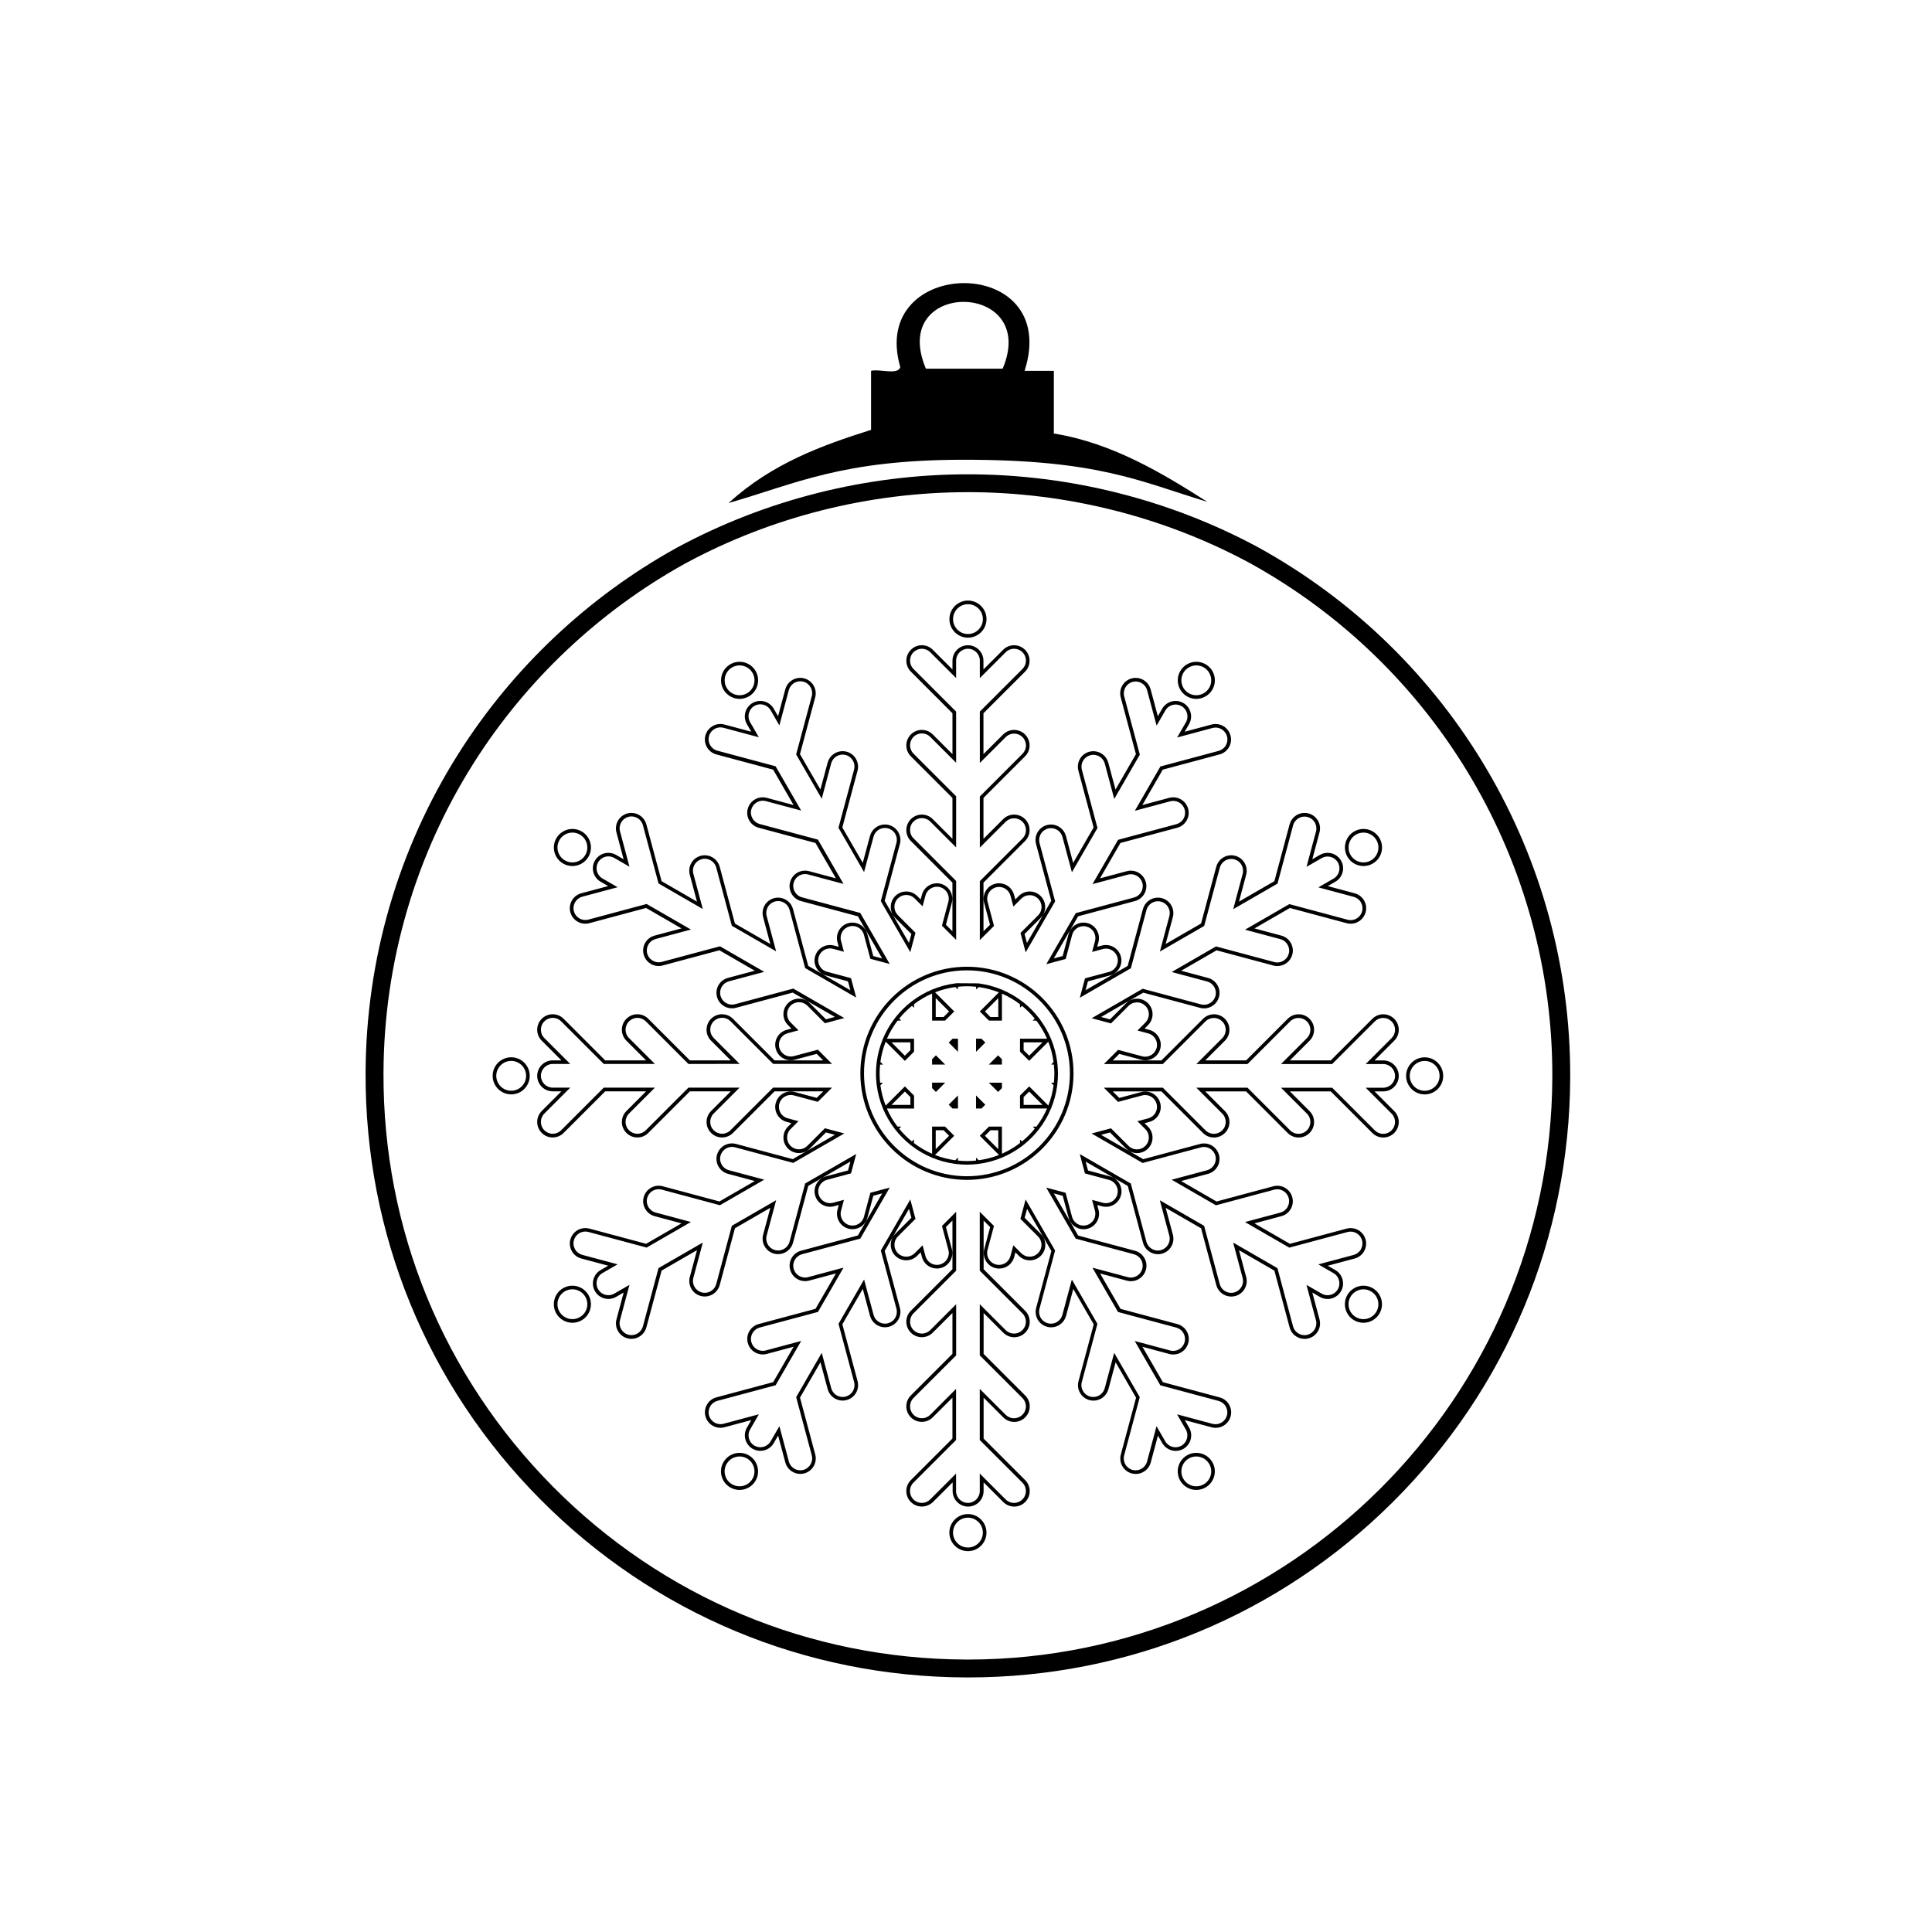 <?xml version="1.0" encoding="UTF-8"?>
<!-- The Best Svg Icon site in the world: iconSvg.co, Visit us! https://iconsvg.co -->
<svg fill="#000000" width="800px" height="800px" version="1.1" viewBox="144 144 512 512" xmlns="http://www.w3.org/2000/svg">
 <g>
  <path d="m388.29 543.25c-1.098 0-2.125-0.426-2.902-1.203-0.773-0.773-1.203-1.805-1.203-2.902s0.426-2.125 1.203-2.902l11.02-11.02v-10.832l-5.215 5.215c-0.773 0.773-1.805 1.203-2.902 1.203-1.094 0-2.125-0.426-2.902-1.203-0.773-0.773-1.203-1.805-1.203-2.902 0-1.098 0.426-2.125 1.203-2.902l11.02-11.016v-10.832l-5.215 5.215c-0.773 0.773-1.805 1.203-2.902 1.203-1.098 0-2.125-0.426-2.902-1.203-1.602-1.602-1.602-4.203 0-5.801l11.02-11.02v-12.895l-1.723 1.727 1.559 5.828c0.586 2.188-0.715 4.441-2.902 5.027-0.348 0.094-0.707 0.141-1.062 0.141-1.852 0-3.481-1.25-3.961-3.043l-0.336-1.254-0.914 0.914c-0.773 0.773-1.805 1.203-2.902 1.203-1.094 0-2.125-0.426-2.902-1.203-0.777-0.773-1.203-1.805-1.203-2.902 0-1.098 0.426-2.125 1.203-2.902l4.266-4.269-0.633-2.356-6.445 11.168 4.031 15.051c0.281 1.059 0.137 2.164-0.41 3.113-0.547 0.949-1.434 1.629-2.492 1.91-0.348 0.094-0.703 0.141-1.062 0.141-1.852 0-3.481-1.254-3.961-3.043l-1.91-7.125-5.414 9.379 4.031 15.051c0.281 1.059 0.137 2.164-0.41 3.113-0.547 0.949-1.434 1.625-2.492 1.91-0.348 0.094-0.707 0.141-1.066 0.141-1.852 0-3.481-1.254-3.961-3.043l-1.906-7.121-5.418 9.379 4.031 15.051c0.586 2.188-0.715 4.441-2.902 5.027-0.348 0.094-0.703 0.141-1.062 0.141-1.852 0-3.481-1.25-3.961-3.043l-1.91-7.121-1.156 2c-0.73 1.266-2.094 2.051-3.559 2.051-0.715 0-1.426-0.191-2.047-0.551-1.957-1.133-2.633-3.644-1.504-5.606l1.156-2-7.125 1.906c-0.348 0.094-0.707 0.141-1.066 0.141-1.852 0-3.481-1.25-3.957-3.043-0.281-1.059-0.137-2.164 0.41-3.113 0.547-0.949 1.434-1.629 2.492-1.914l15.051-4.031 5.414-9.383-7.125 1.91c-0.348 0.094-0.707 0.141-1.066 0.141-1.848 0-3.481-1.25-3.957-3.043-0.281-1.059-0.137-2.164 0.41-3.113 0.547-0.949 1.434-1.629 2.492-1.91l15.051-4.031 5.414-9.379-7.125 1.906c-0.348 0.094-0.707 0.141-1.062 0.141-1.852 0-3.481-1.25-3.961-3.043-0.586-2.184 0.719-4.441 2.902-5.023l15.051-4.031 6.449-11.168-2.356 0.629-1.562 5.828c-0.48 1.789-2.109 3.043-3.961 3.043-0.363 0-0.719-0.047-1.062-0.141-2.188-0.586-3.488-2.84-2.902-5.023l0.336-1.254-1.254 0.336c-0.348 0.094-0.707 0.141-1.066 0.141-1.852 0-3.481-1.25-3.961-3.043-0.586-2.188 0.719-4.441 2.902-5.023l5.828-1.562 0.633-2.356-11.168 6.449-4.035 15.051c-0.48 1.793-2.109 3.043-3.961 3.043-0.359 0-0.715-0.047-1.062-0.141-1.059-0.285-1.941-0.965-2.492-1.914-0.547-0.949-0.695-2.055-0.41-3.113l1.91-7.125-9.379 5.418-4.035 15.051c-0.48 1.789-2.109 3.043-3.961 3.043-0.359 0-0.719-0.047-1.066-0.141-2.184-0.586-3.484-2.84-2.902-5.023l1.906-7.125-9.379 5.418-4.035 15.051c-0.48 1.789-2.109 3.043-3.961 3.043-0.355 0-0.715-0.047-1.062-0.141-2.188-0.586-3.488-2.84-2.902-5.023l1.906-7.121-2 1.156c-0.625 0.359-1.332 0.551-2.047 0.551-1.465 0-2.824-0.785-3.559-2.051-1.133-1.961-0.457-4.473 1.504-5.606l2-1.156-7.125-1.906c-1.059-0.285-1.941-0.965-2.492-1.914-0.547-0.949-0.691-2.055-0.41-3.113 0.48-1.793 2.109-3.043 3.961-3.043 0.359 0 0.719 0.047 1.066 0.141l15.051 4.031 9.379-5.418-7.121-1.906c-2.188-0.586-3.488-2.84-2.902-5.027 0.48-1.793 2.109-3.043 3.961-3.043 0.359 0 0.715 0.047 1.066 0.141l15.047 4.035 9.379-5.418-7.125-1.91c-2.188-0.586-3.488-2.84-2.902-5.023 0.48-1.793 2.109-3.043 3.957-3.043 0.359 0 0.719 0.047 1.066 0.141l15.051 4.035 11.168-6.449-2.359-0.633-4.266 4.269c-0.773 0.773-1.805 1.203-2.902 1.203s-2.125-0.426-2.902-1.203c-1.602-1.602-1.602-4.203 0-5.805l0.918-0.914-1.254-0.336c-1.059-0.281-1.945-0.965-2.492-1.914s-0.695-2.055-0.41-3.113c0.48-1.793 2.106-3.043 3.961-3.043 0.359 0 0.719 0.047 1.066 0.141l5.828 1.562 1.727-1.727h-12.898l-11.016 11.016c-0.777 0.773-1.805 1.203-2.902 1.203s-2.125-0.426-2.902-1.203c-1.602-1.602-1.602-4.203 0-5.801l5.215-5.215h-10.832l-11.02 11.016c-0.773 0.773-1.805 1.203-2.898 1.203-1.098 0-2.129-0.426-2.902-1.203-0.773-0.773-1.203-1.805-1.203-2.902s0.426-2.125 1.203-2.902l5.215-5.215h-10.832l-11.02 11.016c-0.773 0.773-1.805 1.203-2.902 1.203s-2.125-0.426-2.902-1.203c-0.773-0.773-1.203-1.805-1.203-2.902 0-1.098 0.43-2.125 1.203-2.902l5.215-5.215h-2.312c-2.262 0-4.106-1.84-4.106-4.102s1.844-4.102 4.106-4.102h2.312l-5.215-5.215c-0.773-0.773-1.203-1.805-1.203-2.902 0-1.098 0.43-2.125 1.203-2.902 0.773-0.773 1.805-1.203 2.902-1.203s2.125 0.426 2.902 1.203l11.016 11.02h10.832l-5.215-5.215c-0.773-0.773-1.203-1.805-1.203-2.902 0-1.098 0.426-2.125 1.203-2.902 0.773-0.773 1.805-1.203 2.902-1.203 1.094 0 2.125 0.426 2.898 1.203l11.02 11.02h10.832l-5.215-5.215c-1.602-1.598-1.602-4.203 0-5.801 0.773-0.773 1.805-1.203 2.902-1.203 1.094 0 2.125 0.426 2.902 1.203l11.016 11.02h12.898l-1.727-1.727-5.828 1.559c-0.348 0.094-0.703 0.141-1.062 0.141-1.852 0-3.481-1.25-3.961-3.039-0.285-1.059-0.137-2.164 0.41-3.113s1.434-1.629 2.492-1.914l1.254-0.336-0.918-0.918c-0.773-0.773-1.203-1.805-1.203-2.902 0-1.098 0.426-2.125 1.203-2.902 0.773-0.773 1.805-1.203 2.902-1.203s2.125 0.426 2.902 1.203l4.266 4.266 2.359-0.629-11.168-6.449-15.051 4.031c-0.344 0.094-0.703 0.141-1.062 0.141-1.852 0-3.481-1.25-3.961-3.039-0.281-1.059-0.137-2.164 0.41-3.113 0.547-0.949 1.434-1.629 2.492-1.91l7.121-1.906-9.379-5.418-15.051 4.035c-0.352 0.094-0.707 0.141-1.062 0.141-1.852 0-3.481-1.25-3.961-3.043-0.281-1.059-0.137-2.164 0.41-3.113 0.547-0.949 1.434-1.629 2.492-1.91l7.121-1.906-9.379-5.418-15.051 4.035c-0.348 0.094-0.707 0.141-1.062 0.141-1.852 0-3.481-1.25-3.961-3.043-0.586-2.188 0.719-4.441 2.902-5.027l7.125-1.906-2.004-1.156c-0.949-0.547-1.629-1.434-1.914-2.492-0.281-1.059-0.137-2.164 0.41-3.113 0.73-1.266 2.094-2.051 3.559-2.051 0.715 0 1.426 0.191 2.047 0.551l2 1.156-1.906-7.121c-0.586-2.188 0.715-4.441 2.902-5.027 0.348-0.094 0.707-0.141 1.066-0.141 1.852 0 3.481 1.25 3.961 3.043l4.035 15.051 9.379 5.418-1.906-7.121c-0.281-1.059-0.137-2.164 0.41-3.113 0.547-0.949 1.434-1.629 2.492-1.91 0.348-0.094 0.707-0.141 1.066-0.141 1.852 0 3.481 1.25 3.961 3.043l4.031 15.051 9.379 5.418-1.906-7.121c-0.281-1.059-0.137-2.164 0.41-3.113s1.434-1.629 2.492-1.914c0.348-0.094 0.707-0.141 1.062-0.141 1.852 0 3.481 1.25 3.961 3.043l4.031 15.051 11.168 6.449-0.633-2.356-5.828-1.559c-2.184-0.586-3.484-2.84-2.902-5.027 0.48-1.793 2.109-3.043 3.961-3.043 0.359 0 0.715 0.047 1.062 0.141l1.254 0.336-0.336-1.254c-0.281-1.059-0.137-2.164 0.41-3.113 0.547-0.949 1.434-1.629 2.492-1.914 0.348-0.094 0.707-0.141 1.062-0.141 1.852 0 3.481 1.25 3.961 3.043l1.559 5.828 2.356 0.633-6.445-11.168-15.051-4.031c-2.184-0.586-3.484-2.84-2.902-5.027 0.48-1.793 2.109-3.043 3.961-3.043 0.359 0 0.715 0.047 1.066 0.141l7.121 1.906-5.414-9.379-15.051-4.031c-1.059-0.281-1.945-0.965-2.492-1.914-0.547-0.949-0.691-2.055-0.41-3.113 0.48-1.793 2.109-3.043 3.961-3.043 0.359 0 0.715 0.047 1.062 0.141l7.125 1.91-5.414-9.379-15.051-4.031c-2.188-0.586-3.488-2.84-2.902-5.027 0.48-1.793 2.109-3.043 3.961-3.043 0.359 0 0.715 0.047 1.062 0.141l7.125 1.906-1.156-2.004c-1.129-1.957-0.457-4.473 1.504-5.606 0.625-0.359 1.332-0.551 2.047-0.551 1.465 0 2.828 0.785 3.559 2.051l1.156 2 1.91-7.121c0.48-1.793 2.109-3.043 3.961-3.043 0.359 0 0.715 0.047 1.066 0.141 2.184 0.586 3.484 2.84 2.902 5.027l-4.035 15.051 5.418 9.379 1.91-7.125c0.48-1.789 2.109-3.043 3.961-3.043 0.359 0 0.715 0.047 1.066 0.141 2.184 0.586 3.484 2.84 2.902 5.027l-4.031 15.051 5.414 9.379 1.91-7.121c0.48-1.793 2.109-3.043 3.961-3.043 0.359 0 0.719 0.047 1.066 0.141 1.059 0.281 1.945 0.965 2.492 1.914s0.691 2.055 0.41 3.113l-4.031 15.051 6.445 11.168 0.633-2.356-4.266-4.269c-0.777-0.773-1.203-1.805-1.203-2.902s0.426-2.125 1.203-2.902c0.773-0.773 1.805-1.203 2.902-1.203 1.098 0 2.125 0.426 2.902 1.203l0.914 0.914 0.336-1.254c0.48-1.793 2.109-3.039 3.961-3.039 0.359 0 0.715 0.047 1.062 0.141 2.184 0.586 3.484 2.84 2.902 5.027l-1.559 5.828 1.723 1.727v-12.895l-11.016-11.02c-0.773-0.773-1.203-1.805-1.203-2.902s0.43-2.125 1.203-2.902c0.773-0.773 1.805-1.203 2.902-1.203s2.125 0.426 2.902 1.203l5.215 5.215v-10.832l-11.016-11.02c-0.773-0.773-1.203-1.805-1.203-2.902s0.43-2.125 1.203-2.902c0.773-0.773 1.805-1.203 2.902-1.203 1.098 0 2.125 0.426 2.902 1.203l5.215 5.215v-10.832l-11.016-11.02c-0.773-0.773-1.203-1.805-1.203-2.902s0.43-2.125 1.203-2.902c0.773-0.773 1.805-1.203 2.902-1.203 1.098 0 2.125 0.426 2.902 1.203l5.215 5.215v-2.312c0-2.262 1.84-4.102 4.102-4.102 2.266 0 4.106 1.84 4.106 4.102v2.312l5.215-5.211c0.773-0.773 1.805-1.203 2.902-1.203s2.125 0.426 2.902 1.203c0.773 0.773 1.203 1.805 1.203 2.902s-0.43 2.125-1.203 2.902l-11.016 11.016v10.832l5.215-5.211c0.773-0.773 1.805-1.203 2.902-1.203 1.094 0 2.125 0.426 2.902 1.203 1.602 1.598 1.602 4.203 0 5.801l-11.016 11.016v10.832l5.215-5.211c0.773-0.773 1.805-1.203 2.902-1.203 1.094 0 2.125 0.426 2.902 1.203 0.773 0.773 1.203 1.805 1.203 2.902s-0.43 2.125-1.203 2.902l-11.016 11.016v12.895l1.727-1.727-1.562-5.828c-0.586-2.188 0.715-4.441 2.902-5.027 0.348-0.094 0.707-0.141 1.066-0.141 1.852 0 3.481 1.254 3.961 3.043l0.336 1.254 0.914-0.914c0.773-0.773 1.805-1.203 2.902-1.203 1.098 0 2.125 0.426 2.902 1.203 0.773 0.777 1.203 1.805 1.203 2.902s-0.426 2.125-1.203 2.902l-4.269 4.269 0.633 2.359 6.445-11.168-4.031-15.051c-0.285-1.059-0.137-2.164 0.41-3.113 0.547-0.949 1.434-1.629 2.492-1.91 0.348-0.094 0.707-0.141 1.062-0.141 1.852 0 3.481 1.254 3.961 3.043l1.91 7.121 5.418-9.379-4.031-15.051c-0.285-1.059-0.137-2.164 0.41-3.113 0.547-0.949 1.434-1.629 2.492-1.91 0.348-0.094 0.707-0.141 1.062-0.141 1.852 0 3.481 1.25 3.961 3.043l1.91 7.125 5.414-9.383-4.031-15.051c-0.281-1.059-0.137-2.164 0.41-3.113s1.434-1.629 2.492-1.914c0.348-0.094 0.707-0.141 1.066-0.141 1.852 0 3.481 1.25 3.961 3.043l1.91 7.121 1.156-2c0.73-1.266 2.094-2.051 3.559-2.051 0.715 0 1.422 0.191 2.047 0.551 1.957 1.133 2.633 3.644 1.504 5.606l-1.156 2.004 7.125-1.91c0.348-0.094 0.707-0.141 1.062-0.141 1.852 0 3.481 1.25 3.961 3.043 0.281 1.059 0.137 2.164-0.41 3.113-0.547 0.949-1.434 1.629-2.492 1.91l-15.051 4.035-5.418 9.379 7.125-1.91c0.348-0.094 0.707-0.141 1.062-0.141 1.852 0 3.481 1.25 3.961 3.043 0.281 1.059 0.141 2.164-0.41 3.113-0.547 0.949-1.434 1.629-2.492 1.914l-15.051 4.031-5.414 9.379 7.125-1.906c0.348-0.094 0.707-0.141 1.062-0.141 1.852 0 3.481 1.25 3.965 3.039 0.281 1.059 0.137 2.164-0.41 3.113-0.547 0.949-1.434 1.629-2.492 1.914l-15.051 4.035-6.449 11.168 2.356-0.633 1.562-5.828c0.48-1.793 2.109-3.043 3.961-3.043 0.359 0 0.715 0.047 1.062 0.141 1.059 0.281 1.945 0.965 2.492 1.91 0.547 0.949 0.691 2.055 0.41 3.113l-0.336 1.254 1.254-0.336c0.348-0.094 0.707-0.141 1.066-0.141 1.852 0 3.481 1.25 3.961 3.043 0.586 2.188-0.719 4.441-2.902 5.027l-5.828 1.559-0.633 2.356 11.168-6.449 4.035-15.051c0.48-1.793 2.109-3.043 3.961-3.043 0.359 0 0.719 0.047 1.066 0.141 1.059 0.281 1.941 0.965 2.492 1.914 0.547 0.949 0.695 2.055 0.41 3.113l-1.906 7.121 9.379-5.418 4.031-15.051c0.48-1.793 2.106-3.043 3.961-3.043 0.359 0 0.715 0.047 1.062 0.141 1.059 0.281 1.945 0.965 2.492 1.914s0.691 2.055 0.41 3.113l-1.906 7.121 9.383-5.418 4.031-15.051c0.48-1.793 2.109-3.043 3.961-3.043 0.359 0 0.715 0.047 1.066 0.141 1.059 0.281 1.945 0.965 2.492 1.914 0.547 0.949 0.695 2.055 0.41 3.113l-1.906 7.121 2.004-1.156c0.625-0.363 1.332-0.551 2.047-0.551 1.465 0 2.828 0.785 3.559 2.051 1.133 1.957 0.457 4.473-1.5 5.606l-2.004 1.156 7.125 1.91c1.059 0.281 1.941 0.965 2.492 1.91 0.547 0.949 0.691 2.055 0.41 3.113-0.477 1.793-2.106 3.043-3.961 3.043-0.359 0-0.715-0.047-1.062-0.141l-15.051-4.035-9.383 5.418 7.125 1.906c2.188 0.586 3.488 2.84 2.902 5.027-0.48 1.793-2.109 3.043-3.961 3.043-0.359 0-0.719-0.047-1.062-0.141l-15.051-4.035-9.379 5.414 7.125 1.91c2.188 0.586 3.488 2.84 2.902 5.023-0.48 1.793-2.109 3.043-3.961 3.043-0.359 0-0.715-0.047-1.062-0.141l-15.051-4.031-11.168 6.449 2.356 0.629 4.269-4.266c0.773-0.773 1.805-1.203 2.902-1.203 1.094 0 2.125 0.426 2.902 1.203 0.773 0.773 1.203 1.805 1.203 2.902 0 1.098-0.43 2.125-1.203 2.902l-0.914 0.914 1.25 0.336c1.059 0.281 1.941 0.965 2.492 1.914 0.547 0.949 0.695 2.055 0.41 3.113-0.48 1.789-2.109 3.039-3.961 3.039-0.355 0-0.715-0.047-1.062-0.141l-5.828-1.559-1.727 1.727h12.895l11.02-11.02c0.773-0.773 1.805-1.203 2.902-1.203 1.094 0 2.125 0.426 2.898 1.203 1.602 1.602 1.602 4.203 0 5.801l-5.215 5.215h10.832l11.016-11.02c0.773-0.773 1.805-1.203 2.902-1.203 1.094 0 2.125 0.426 2.898 1.203 1.602 1.602 1.602 4.203 0 5.805l-5.215 5.215h10.832l11.016-11.016c0.777-0.773 1.805-1.203 2.902-1.203 1.094 0 2.125 0.426 2.902 1.203 0.773 0.773 1.203 1.805 1.203 2.902 0 1.098-0.43 2.125-1.203 2.902l-5.215 5.215h2.312c2.262 0 4.102 1.84 4.102 4.106 0 2.262-1.84 4.102-4.102 4.102h-2.312l5.215 5.215c0.773 0.773 1.203 1.805 1.203 2.902s-0.43 2.125-1.203 2.902c-0.773 0.773-1.805 1.203-2.902 1.203s-2.125-0.426-2.902-1.203l-11.016-11.016h-10.832l5.215 5.215c1.602 1.602 1.602 4.203 0 5.805-0.773 0.773-1.801 1.203-2.898 1.203s-2.125-0.426-2.902-1.203l-11.016-11.02h-10.832l5.215 5.215c0.777 0.773 1.203 1.805 1.203 2.902s-0.426 2.125-1.203 2.902c-0.777 0.773-1.809 1.203-2.902 1.203-1.098 0-2.129-0.426-2.902-1.203l-11.02-11.016h-12.895l1.727 1.727 5.828-1.562c0.352-0.094 0.711-0.141 1.066-0.141 1.852 0 3.481 1.254 3.957 3.043 0.285 1.059 0.137 2.164-0.41 3.113-0.547 0.949-1.434 1.629-2.492 1.91l-1.25 0.336 0.914 0.914c1.602 1.602 1.602 4.203 0 5.805-0.777 0.773-1.805 1.203-2.902 1.203s-2.125-0.426-2.902-1.203l-4.269-4.269-2.356 0.633 11.168 6.449 15.051-4.035c0.348-0.094 0.707-0.141 1.066-0.141 1.852 0 3.481 1.25 3.957 3.043 0.586 2.188-0.715 4.441-2.902 5.023l-7.125 1.906 9.379 5.418 15.051-4.035c0.348-0.094 0.707-0.141 1.066-0.141 1.848 0 3.481 1.25 3.957 3.043 0.285 1.059 0.137 2.164-0.41 3.113-0.547 0.949-1.434 1.629-2.492 1.91l-7.121 1.91 9.383 5.418 15.047-4.031c0.352-0.094 0.711-0.141 1.066-0.141 1.852 0 3.481 1.25 3.957 3.043 0.281 1.059 0.137 2.164-0.41 3.113s-1.434 1.629-2.492 1.91l-7.125 1.91 2.004 1.156c1.957 1.129 2.633 3.644 1.5 5.606-0.73 1.266-2.094 2.051-3.555 2.051-0.715 0-1.426-0.191-2.047-0.551l-2-1.156 1.91 7.125c0.586 2.188-0.719 4.441-2.902 5.023-0.348 0.094-0.707 0.141-1.062 0.141-1.852 0-3.481-1.254-3.961-3.043l-4.031-15.051-9.379-5.418 1.906 7.125c0.586 2.188-0.715 4.441-2.902 5.023-0.348 0.094-0.707 0.141-1.062 0.141-1.852 0-3.481-1.254-3.961-3.043l-4.035-15.051-9.379-5.418 1.91 7.125c0.586 2.188-0.719 4.441-2.902 5.023-0.348 0.094-0.707 0.141-1.062 0.141-1.852 0-3.481-1.25-3.961-3.043l-4.031-15.051-11.168-6.449 0.633 2.356 5.828 1.562c2.188 0.586 3.488 2.84 2.902 5.027-0.48 1.793-2.109 3.043-3.961 3.043-0.359 0-0.719-0.047-1.066-0.141l-1.254-0.336 0.336 1.254c0.281 1.059 0.137 2.164-0.41 3.113-0.547 0.949-1.434 1.629-2.492 1.91-0.348 0.094-0.703 0.141-1.062 0.141-1.852 0-3.481-1.254-3.961-3.043l-1.562-5.828-2.356-0.629 6.449 11.168 15.051 4.031c1.059 0.281 1.941 0.965 2.492 1.91 0.547 0.949 0.695 2.055 0.41 3.113-0.48 1.793-2.109 3.043-3.957 3.043-0.359 0-0.719-0.047-1.066-0.141l-7.121-1.906 5.418 9.379 15.051 4.031c1.059 0.281 1.945 0.961 2.492 1.91 0.547 0.949 0.691 2.055 0.41 3.113-0.48 1.793-2.109 3.043-3.961 3.043-0.359 0-0.715-0.047-1.062-0.141l-7.125-1.91 5.418 9.383 15.051 4.031c1.059 0.281 1.945 0.965 2.492 1.914s0.691 2.055 0.41 3.113c-0.48 1.793-2.109 3.043-3.961 3.043-0.359 0-0.715-0.047-1.066-0.141l-7.125-1.91 1.156 2.004c1.129 1.957 0.457 4.473-1.504 5.606-0.625 0.359-1.332 0.551-2.047 0.551-1.461 0-2.828-0.785-3.559-2.051l-1.156-2.004-1.906 7.125c-0.48 1.793-2.109 3.043-3.961 3.043-0.359 0-0.715-0.047-1.066-0.141-1.059-0.281-1.941-0.961-2.492-1.91-0.547-0.949-0.695-2.055-0.41-3.113l4.035-15.051-5.418-9.383-1.91 7.121c-0.48 1.793-2.109 3.043-3.961 3.043-0.359 0-0.715-0.047-1.062-0.141-1.059-0.285-1.941-0.965-2.492-1.91-0.547-0.949-0.695-2.055-0.41-3.113l4.031-15.051-5.418-9.379-1.91 7.125c-0.48 1.793-2.109 3.043-3.961 3.043-0.359 0-0.715-0.047-1.062-0.141-1.059-0.281-1.941-0.965-2.492-1.91-0.547-0.949-0.695-2.055-0.41-3.113l4.031-15.051-6.445-11.168-0.633 2.356 4.269 4.269c0.773 0.773 1.203 1.805 1.203 2.902 0 1.098-0.426 2.125-1.203 2.902-0.777 0.773-1.805 1.203-2.902 1.203s-2.125-0.43-2.902-1.203l-0.914-0.914-0.336 1.254c-0.48 1.793-2.109 3.043-3.961 3.043-0.355 0-0.715-0.047-1.062-0.141-2.188-0.586-3.484-2.84-2.902-5.027l1.562-5.828-1.727-1.727v12.895l11.016 11.02c1.602 1.602 1.602 4.203 0 5.801-0.773 0.773-1.805 1.203-2.902 1.203-1.098 0-2.125-0.426-2.902-1.203l-5.215-5.215v10.832l11.02 11.016c0.773 0.773 1.203 1.805 1.203 2.902 0 1.098-0.426 2.125-1.203 2.902-0.777 0.777-1.809 1.203-2.902 1.203-1.098 0-2.125-0.426-2.902-1.203l-5.215-5.215v10.832l11.016 11.016c1.602 1.602 1.602 4.207 0 5.805-0.773 0.773-1.805 1.203-2.902 1.203-1.098 0-2.125-0.426-2.902-1.199l-5.215-5.215v2.312c0 2.262-1.84 4.102-4.106 4.102-2.262 0-4.102-1.84-4.102-4.102v-2.312l-5.215 5.215c-0.832 0.762-1.863 1.191-2.957 1.191zm9.078-31.18v13.551l-11.301 11.301c-0.594 0.594-0.918 1.383-0.918 2.223s0.324 1.625 0.918 2.219 1.383 0.918 2.223 0.918c0.84 0 1.629-0.324 2.223-0.918l6.856-6.856v4.637c0 1.73 1.41 3.141 3.141 3.141 1.734 0 3.141-1.41 3.141-3.141v-4.637l6.856 6.856c0.594 0.594 1.383 0.918 2.223 0.918 0.84 0 1.625-0.328 2.219-0.918 1.227-1.223 1.227-3.219 0-4.441l-11.301-11.301v-13.551l6.856 6.856c0.594 0.594 1.383 0.922 2.223 0.922 0.836 0 1.629-0.328 2.223-0.922s0.918-1.383 0.918-2.219c0-0.84-0.328-1.629-0.918-2.223l-11.301-11.301v-13.551l6.856 6.856c0.594 0.594 1.383 0.918 2.223 0.918 0.84 0 1.625-0.328 2.219-0.918 0.594-0.594 0.918-1.383 0.918-2.223 0-0.84-0.324-1.629-0.918-2.219l-11.301-11.301v-15.617l3.762 3.762-1.703 6.363c-0.445 1.672 0.547 3.398 2.223 3.848 0.27 0.074 0.543 0.109 0.816 0.109 1.418 0 2.664-0.957 3.031-2.328l0.77-2.863 2.094 2.094c0.594 0.594 1.383 0.918 2.223 0.918s1.625-0.324 2.219-0.918 0.918-1.383 0.918-2.223c0-0.84-0.324-1.625-0.918-2.219l-4.66-4.66 1.375-5.137 7.809 13.523-4.133 15.434c-0.219 0.812-0.105 1.656 0.312 2.383 0.418 0.727 1.098 1.246 1.906 1.465 0.27 0.074 0.543 0.109 0.816 0.109 1.418 0 2.664-0.957 3.035-2.328l2.508-9.367 6.777 11.738-4.137 15.434c-0.219 0.812-0.105 1.656 0.316 2.383 0.418 0.727 1.098 1.246 1.906 1.461 0.266 0.074 0.543 0.109 0.816 0.109 1.418 0 2.664-0.957 3.035-2.328l2.508-9.367 6.777 11.738-4.137 15.434c-0.219 0.812-0.105 1.656 0.312 2.387 0.418 0.727 1.098 1.246 1.906 1.461 0.27 0.074 0.543 0.109 0.816 0.109 1.418 0 2.664-0.957 3.035-2.328l2.508-9.367 2.316 4.016c0.559 0.969 1.605 1.57 2.727 1.57 0.547 0 1.086-0.148 1.566-0.422 1.5-0.867 2.016-2.789 1.152-4.289l-2.316-4.016 9.367 2.512c0.266 0.074 0.543 0.109 0.816 0.109 1.414 0 2.664-0.957 3.031-2.328 0.219-0.809 0.105-1.656-0.312-2.383-0.422-0.727-1.098-1.246-1.906-1.465l-15.434-4.137-6.777-11.738 9.367 2.508c0.27 0.074 0.543 0.109 0.816 0.109 1.418 0 2.664-0.957 3.031-2.332 0.219-0.809 0.105-1.656-0.312-2.383-0.418-0.727-1.098-1.246-1.906-1.461l-15.434-4.137-6.777-11.738 9.367 2.508c0.27 0.074 0.543 0.109 0.816 0.109 1.414 0 2.664-0.957 3.031-2.328 0.219-0.812 0.105-1.656-0.312-2.383-0.418-0.727-1.098-1.246-1.906-1.465l-15.434-4.137-7.809-13.527 5.137 1.375 1.703 6.367c0.367 1.371 1.613 2.328 3.031 2.328 0.277 0 0.551-0.035 0.816-0.109 0.812-0.219 1.488-0.738 1.91-1.465 0.418-0.727 0.531-1.574 0.312-2.383l-0.766-2.859 2.859 0.766c0.27 0.074 0.543 0.109 0.816 0.109 1.414 0 2.664-0.957 3.031-2.328 0.449-1.672-0.547-3.398-2.219-3.848l-6.367-1.707-1.375-5.137 13.523 7.809 0.051 0.191 4.086 15.242c0.367 1.371 1.613 2.328 3.031 2.328 0.273 0 0.547-0.035 0.816-0.109 1.672-0.449 2.668-2.176 2.219-3.848l-2.512-9.367 11.738 6.777 4.137 15.434c0.367 1.371 1.613 2.328 3.031 2.328 0.273 0 0.547-0.035 0.816-0.109 1.672-0.449 2.668-2.176 2.223-3.848l-2.512-9.367 11.738 6.777 4.137 15.434c0.367 1.371 1.613 2.328 3.031 2.328 0.273 0 0.547-0.035 0.816-0.109 1.672-0.449 2.668-2.176 2.219-3.848l-2.508-9.367 4.016 2.316c0.477 0.273 1.02 0.422 1.566 0.422 1.121 0 2.164-0.602 2.723-1.57 0.863-1.5 0.352-3.426-1.148-4.289l-4.016-2.316 9.367-2.508c0.812-0.219 1.488-0.738 1.906-1.465 0.418-0.727 0.531-1.574 0.312-2.383-0.367-1.371-1.613-2.328-3.031-2.328-0.273 0-0.551 0.035-0.82 0.109l-15.434 4.137-11.738-6.777 9.367-2.508c0.812-0.219 1.488-0.738 1.906-1.465 0.418-0.727 0.531-1.574 0.312-2.383-0.367-1.371-1.613-2.332-3.027-2.332-0.273 0-0.551 0.035-0.816 0.109l-15.438 4.137-11.734-6.777 9.367-2.508c1.672-0.449 2.668-2.176 2.223-3.848-0.367-1.371-1.613-2.328-3.031-2.328-0.273 0-0.551 0.035-0.816 0.109l-15.434 4.137-13.527-7.809 5.141-1.375 4.66 4.66c0.594 0.594 1.383 0.918 2.223 0.918 0.836 0 1.625-0.324 2.219-0.918 1.227-1.223 1.227-3.219 0-4.441l-2.094-2.094 2.859-0.766c0.809-0.219 1.488-0.738 1.906-1.461 0.418-0.727 0.531-1.574 0.312-2.383-0.367-1.371-1.613-2.332-3.031-2.332-0.273 0-0.551 0.035-0.816 0.109l-6.363 1.703-3.758-3.762h15.617l11.301 11.301c0.594 0.594 1.383 0.922 2.223 0.922 0.836 0 1.625-0.328 2.223-0.922 0.594-0.594 0.918-1.383 0.918-2.219 0-0.84-0.324-1.629-0.922-2.223l-6.856-6.856h13.551l11.301 11.301c0.594 0.594 1.383 0.918 2.223 0.918s1.625-0.324 2.219-0.918c1.227-1.227 1.227-3.219 0-4.441l-6.856-6.856h13.555l11.297 11.301c0.594 0.594 1.383 0.922 2.223 0.922 0.836 0 1.625-0.328 2.219-0.922s0.918-1.383 0.918-2.219c0-0.84-0.324-1.629-0.918-2.223l-6.856-6.856h4.637c1.73 0 3.141-1.41 3.141-3.141s-1.41-3.141-3.141-3.141h-4.637l6.856-6.856c0.594-0.594 0.918-1.383 0.918-2.219 0-0.84-0.324-1.629-0.918-2.223s-1.383-0.918-2.219-0.918c-0.84 0-1.629 0.328-2.223 0.918l-11.301 11.301h-13.551l6.856-6.856c1.227-1.223 1.227-3.219 0-4.441-0.594-0.594-1.383-0.918-2.219-0.918-0.84 0-1.629 0.324-2.223 0.918l-11.301 11.301h-13.551l6.856-6.856c0.594-0.594 0.922-1.383 0.922-2.219 0-0.84-0.324-1.629-0.922-2.223-0.594-0.594-1.383-0.918-2.219-0.918-0.84 0-1.629 0.328-2.223 0.918l-11.301 11.301h-15.617l3.758-3.762 6.363 1.703c0.27 0.074 0.543 0.109 0.816 0.109 1.418 0 2.664-0.957 3.035-2.328 0.219-0.809 0.105-1.656-0.312-2.383-0.418-0.727-1.098-1.246-1.906-1.465l-2.859-0.766 2.094-2.098c0.594-0.594 0.918-1.383 0.918-2.219 0-0.84-0.324-1.629-0.918-2.223s-1.383-0.918-2.219-0.918c-0.84 0-1.629 0.324-2.223 0.918l-4.66 4.66-5.137-1.375 13.527-7.809 15.434 4.137c0.266 0.07 0.539 0.109 0.816 0.109 1.418 0 2.664-0.957 3.035-2.328 0.449-1.672-0.551-3.398-2.223-3.848l-9.367-2.508 11.734-6.777 15.438 4.137c0.266 0.074 0.539 0.109 0.816 0.109 1.418 0 2.664-0.957 3.031-2.328 0.449-1.672-0.547-3.398-2.219-3.848l-9.367-2.508 11.738-6.777 15.434 4.137c0.266 0.07 0.539 0.109 0.816 0.109 1.418 0 2.664-0.957 3.031-2.328 0.219-0.809 0.105-1.656-0.312-2.383-0.422-0.727-1.098-1.246-1.906-1.461l-9.367-2.512 4.016-2.316c1.5-0.863 2.016-2.789 1.148-4.289-0.559-0.969-1.602-1.57-2.723-1.57-0.547 0-1.09 0.145-1.566 0.422l-4.016 2.316 2.508-9.367c0.219-0.809 0.105-1.656-0.312-2.383-0.418-0.727-1.098-1.246-1.906-1.461-0.27-0.074-0.543-0.109-0.816-0.109-1.414 0-2.664 0.957-3.031 2.328l-4.133 15.434-11.738 6.777 2.508-9.367c0.219-0.809 0.105-1.656-0.312-2.383-0.418-0.727-1.098-1.246-1.906-1.461-0.27-0.074-0.543-0.109-0.816-0.109-1.418 0-2.664 0.957-3.031 2.328l-4.137 15.434-11.738 6.777 2.508-9.367c0.219-0.812 0.105-1.656-0.312-2.383-0.418-0.727-1.098-1.246-1.906-1.465-0.27-0.074-0.543-0.109-0.816-0.109-1.414 0-2.664 0.957-3.031 2.328l-4.137 15.434-13.523 7.809 1.375-5.137 6.363-1.703c1.672-0.449 2.668-2.176 2.223-3.848-0.367-1.371-1.613-2.328-3.031-2.328-0.273 0-0.551 0.035-0.816 0.109l-2.859 0.766 0.766-2.859c0.219-0.812 0.105-1.656-0.312-2.387-0.418-0.727-1.098-1.246-1.906-1.465-0.27-0.074-0.543-0.109-0.816-0.109-1.414 0-2.664 0.957-3.031 2.328l-1.703 6.363-5.137 1.375 7.809-13.523 0.191-0.051 15.242-4.086c0.812-0.219 1.488-0.738 1.906-1.465 0.418-0.727 0.531-1.574 0.312-2.383-0.367-1.371-1.613-2.328-3.035-2.328-0.273 0-0.547 0.035-0.816 0.109l-9.367 2.512 6.777-11.738 15.434-4.137c0.812-0.219 1.488-0.738 1.91-1.465 0.418-0.727 0.531-1.574 0.312-2.383-0.367-1.371-1.613-2.328-3.031-2.328-0.273 0-0.547 0.035-0.816 0.109l-9.367 2.508 6.777-11.738 0.191-0.051 15.242-4.082c0.812-0.219 1.488-0.738 1.906-1.465 0.418-0.727 0.531-1.574 0.312-2.383-0.367-1.371-1.613-2.328-3.031-2.328-0.273 0-0.547 0.035-0.816 0.109l-9.367 2.512 2.316-4.016c0.863-1.5 0.348-3.426-1.152-4.289-0.477-0.273-1.02-0.422-1.566-0.422-1.121 0-2.164 0.602-2.727 1.57l-2.316 4.016-2.512-9.367c-0.367-1.371-1.613-2.328-3.031-2.328-0.273 0-0.547 0.035-0.816 0.109-0.809 0.219-1.488 0.738-1.906 1.465-0.422 0.727-0.531 1.574-0.316 2.383l4.137 15.434-6.777 11.738-2.508-9.367c-0.367-1.371-1.613-2.328-3.035-2.328-0.273 0-0.547 0.035-0.816 0.109-0.809 0.219-1.488 0.738-1.906 1.465-0.422 0.727-0.531 1.574-0.316 2.383l4.137 15.434-6.777 11.738-2.508-9.367c-0.367-1.371-1.613-2.328-3.035-2.328-0.273 0-0.547 0.035-0.816 0.109-0.809 0.219-1.488 0.738-1.906 1.465-0.418 0.727-0.531 1.574-0.312 2.383l4.133 15.434-7.809 13.523-1.375-5.137 4.66-4.66c0.594-0.594 0.918-1.379 0.918-2.219 0-0.84-0.324-1.625-0.918-2.219s-1.383-0.918-2.223-0.918c-0.836 0-1.625 0.324-2.223 0.918l-2.094 2.094-0.77-2.863c-0.367-1.371-1.613-2.328-3.031-2.328-0.273 0-0.551 0.035-0.816 0.109-1.672 0.449-2.668 2.176-2.219 3.848l1.703 6.363-3.762 3.762v-15.617l11.301-11.301c0.594-0.594 0.918-1.383 0.918-2.219 0-0.84-0.324-1.629-0.918-2.223s-1.383-0.918-2.219-0.918c-0.84 0-1.629 0.328-2.223 0.918l-6.856 6.856v-13.551l11.301-11.301c0.594-0.594 0.918-1.383 0.918-2.223 0-0.84-0.324-1.629-0.918-2.219-0.594-0.594-1.383-0.922-2.219-0.922-0.84 0-1.629 0.328-2.223 0.922l-6.856 6.856-0.008-13.605 11.301-11.297c0.594-0.594 0.918-1.383 0.918-2.223 0-0.84-0.324-1.625-0.918-2.219s-1.383-0.918-2.223-0.918-1.629 0.324-2.219 0.918l-6.856 6.856v-4.637c0-1.73-1.406-3.141-3.141-3.141-1.73 0-3.141 1.41-3.141 3.141v4.637l-6.856-6.856c-0.594-0.594-1.383-0.918-2.223-0.918-0.84 0-1.625 0.324-2.219 0.918s-0.918 1.383-0.918 2.219c0 0.84 0.324 1.629 0.918 2.223l11.301 11.301v13.551l-6.856-6.856c-0.594-0.594-1.383-0.922-2.223-0.922-0.836 0-1.625 0.328-2.219 0.922s-0.918 1.383-0.918 2.219c0 0.84 0.324 1.629 0.918 2.223l11.301 11.301v13.551l-6.856-6.856c-0.594-0.594-1.383-0.918-2.223-0.918s-1.625 0.324-2.219 0.918c-1.227 1.227-1.227 3.219 0 4.441l11.301 11.301v15.617l-3.762-3.762 1.703-6.367c0.445-1.672-0.547-3.398-2.223-3.848-0.266-0.07-0.543-0.109-0.816-0.109-1.418 0-2.664 0.957-3.035 2.328l-0.766 2.863-2.098-2.094c-0.594-0.594-1.383-0.918-2.223-0.918s-1.625 0.324-2.219 0.918-0.918 1.383-0.918 2.219c0 0.84 0.324 1.629 0.918 2.219l4.66 4.66-1.375 5.137-7.809-13.527 4.137-15.434c0.219-0.809 0.105-1.656-0.316-2.383-0.418-0.727-1.098-1.246-1.906-1.465-0.27-0.074-0.543-0.109-0.816-0.109-1.414 0-2.664 0.957-3.031 2.328l-2.512 9.367-6.777-11.738 4.137-15.434c0.445-1.672-0.547-3.398-2.223-3.848-0.27-0.074-0.543-0.109-0.816-0.109-1.418 0-2.664 0.957-3.031 2.328l-2.508 9.367-6.777-11.738 4.137-15.434c0.445-1.672-0.547-3.398-2.223-3.848-0.27-0.074-0.543-0.109-0.816-0.109-1.418 0-2.664 0.957-3.035 2.328l-2.508 9.367-2.316-4.016c-0.559-0.969-1.605-1.57-2.727-1.57-0.547 0-1.09 0.145-1.566 0.418-1.5 0.867-2.016 2.793-1.152 4.293l2.32 4.016-9.367-2.508c-0.266-0.074-0.539-0.109-0.816-0.109-1.418 0-2.664 0.957-3.031 2.328-0.449 1.672 0.547 3.398 2.223 3.848l15.434 4.133 6.777 11.738-9.367-2.508c-0.27-0.074-0.543-0.109-0.816-0.109-1.414 0-2.664 0.957-3.031 2.332-0.219 0.809-0.105 1.656 0.316 2.383 0.418 0.727 1.098 1.246 1.906 1.465l15.434 4.137 6.777 11.738-9.367-2.508c-0.27-0.074-0.543-0.109-0.816-0.109-1.418 0-2.664 0.957-3.031 2.328-0.449 1.672 0.547 3.398 2.223 3.848l15.434 4.137 7.809 13.523-5.137-1.375-1.703-6.363c-0.367-1.371-1.613-2.328-3.031-2.328-0.273 0-0.547 0.035-0.816 0.109-0.812 0.219-1.488 0.734-1.906 1.461-0.418 0.727-0.531 1.574-0.312 2.387l0.766 2.863-2.863-0.766c-0.266-0.074-0.543-0.109-0.816-0.109-1.418 0-2.664 0.957-3.031 2.328-0.449 1.672 0.547 3.398 2.223 3.848l6.363 1.703 1.375 5.137-13.523-7.809-0.051-0.191-4.086-15.242c-0.367-1.371-1.613-2.328-3.031-2.328-0.273 0-0.547 0.035-0.816 0.109-0.809 0.219-1.488 0.738-1.906 1.465-0.418 0.727-0.531 1.574-0.316 2.383l2.512 9.367-11.738-6.777-4.137-15.434c-0.367-1.371-1.613-2.328-3.031-2.328-0.273 0-0.547 0.035-0.816 0.109-0.809 0.219-1.488 0.738-1.906 1.465-0.418 0.727-0.531 1.574-0.316 2.383l2.512 9.367-11.738-6.777-4.133-15.434c-0.367-1.371-1.613-2.328-3.031-2.328-0.273 0-0.551 0.035-0.816 0.109-1.672 0.449-2.668 2.172-2.223 3.848l2.508 9.367-4.016-2.316c-0.477-0.277-1.02-0.422-1.566-0.422-1.121 0-2.164 0.602-2.723 1.57-0.418 0.727-0.531 1.574-0.316 2.383 0.219 0.809 0.738 1.488 1.465 1.906l4.016 2.32-9.367 2.508c-1.672 0.449-2.668 2.176-2.223 3.848 0.367 1.371 1.613 2.328 3.031 2.328 0.273 0 0.547-0.035 0.816-0.109l15.434-4.137 11.738 6.777-9.367 2.508c-0.809 0.219-1.488 0.734-1.906 1.461-0.418 0.727-0.531 1.574-0.316 2.383 0.367 1.371 1.613 2.328 3.035 2.328 0.273 0 0.547-0.035 0.816-0.109l15.434-4.137 11.734 6.777-9.367 2.508c-0.809 0.219-1.488 0.734-1.906 1.461-0.418 0.727-0.531 1.574-0.316 2.383 0.367 1.371 1.613 2.328 3.031 2.328 0.277 0 0.551-0.035 0.816-0.109l15.438-4.137 13.523 7.809-5.137 1.375-4.66-4.66c-0.594-0.594-1.383-0.918-2.223-0.918-0.84 0-1.629 0.324-2.223 0.918s-0.918 1.383-0.918 2.223 0.324 1.625 0.918 2.219l2.098 2.094-2.863 0.77c-0.812 0.219-1.488 0.734-1.906 1.461-0.418 0.727-0.531 1.574-0.312 2.383 0.367 1.371 1.613 2.328 3.031 2.328 0.277 0 0.551-0.035 0.816-0.109l6.367-1.703 3.762 3.762h-15.617l-11.301-11.301c-0.594-0.594-1.383-0.918-2.219-0.918-0.84 0-1.629 0.328-2.223 0.918-0.594 0.594-0.922 1.383-0.922 2.223s0.328 1.629 0.922 2.219l6.856 6.856-13.555 0.027-11.301-11.301c-0.594-0.594-1.383-0.918-2.219-0.918-0.84 0-1.629 0.328-2.223 0.918-0.594 0.594-0.922 1.383-0.922 2.223 0 0.84 0.324 1.629 0.922 2.219l6.856 6.856h-13.551l-11.301-11.301c-0.594-0.594-1.383-0.918-2.223-0.918-0.84 0-1.629 0.328-2.219 0.918-0.594 0.594-0.922 1.383-0.922 2.223s0.324 1.629 0.922 2.219l6.856 6.856h-4.637c-1.73 0-3.141 1.41-3.141 3.141s1.41 3.141 3.141 3.141h4.637l-6.856 6.856c-0.594 0.594-0.922 1.383-0.922 2.223 0 0.84 0.324 1.629 0.922 2.219 0.594 0.594 1.383 0.922 2.219 0.922 0.84 0 1.629-0.328 2.219-0.922l11.301-11.301h13.551l-6.856 6.856c-0.594 0.594-0.922 1.383-0.922 2.223 0 0.84 0.324 1.629 0.922 2.219 0.594 0.594 1.383 0.922 2.223 0.922 0.836 0 1.625-0.328 2.219-0.922l11.301-11.301h13.551l-6.856 6.856c-0.594 0.594-0.922 1.383-0.922 2.223s0.328 1.629 0.922 2.219c0.594 0.594 1.383 0.922 2.223 0.922 0.836 0 1.625-0.328 2.219-0.922l11.301-11.301h15.617l-3.762 3.762-6.367-1.703c-0.27-0.074-0.543-0.109-0.816-0.109-1.414 0-2.664 0.957-3.031 2.328-0.219 0.809-0.105 1.656 0.312 2.383 0.418 0.727 1.098 1.246 1.906 1.465l2.863 0.766-2.098 2.094c-1.227 1.223-1.227 3.219 0 4.441 0.594 0.594 1.383 0.918 2.223 0.918s1.629-0.328 2.223-0.918l4.66-4.66 5.137 1.375-13.527 7.809-15.434-4.137c-0.27-0.074-0.543-0.109-0.816-0.109-1.414 0-2.66 0.957-3.031 2.328-0.449 1.672 0.547 3.398 2.223 3.848l9.367 2.508-11.738 6.777-15.434-4.137c-0.27-0.074-0.543-0.109-0.816-0.109-1.418 0-2.664 0.957-3.031 2.328-0.449 1.672 0.547 3.398 2.223 3.848l9.367 2.512-11.738 6.777-15.434-4.137c-0.27-0.074-0.543-0.109-0.816-0.109-1.418 0-2.664 0.957-3.031 2.328-0.219 0.812-0.105 1.656 0.316 2.383 0.418 0.727 1.098 1.246 1.906 1.465l9.367 2.512-4.016 2.316c-1.5 0.867-2.016 2.793-1.148 4.293 0.559 0.969 1.602 1.57 2.723 1.57 0.547 0 1.09-0.148 1.566-0.422l4.016-2.316-2.512 9.367c-0.449 1.672 0.547 3.398 2.223 3.848 0.27 0.074 0.543 0.109 0.816 0.109 1.418 0 2.664-0.957 3.035-2.328l4.137-15.434 11.738-6.777-2.512 9.367c-0.445 1.672 0.547 3.398 2.223 3.848 0.266 0.074 0.539 0.109 0.816 0.109 1.418 0 2.664-0.957 3.035-2.328l4.133-15.434 11.738-6.777-2.512 9.367c-0.219 0.809-0.105 1.656 0.316 2.383 0.418 0.727 1.098 1.246 1.906 1.461 0.27 0.074 0.543 0.109 0.816 0.109 1.418 0 2.664-0.957 3.035-2.328l4.137-15.434 13.523-7.809-1.375 5.137-6.363 1.707c-1.672 0.449-2.668 2.172-2.223 3.848 0.367 1.371 1.613 2.332 3.031 2.332 0.273 0 0.551-0.035 0.816-0.109l2.863-0.766-0.766 2.863c-0.449 1.672 0.547 3.398 2.219 3.848 0.266 0.074 0.539 0.109 0.816 0.109 1.418 0 2.664-0.957 3.031-2.328l1.703-6.367 5.137-1.375-7.809 13.527-15.434 4.137c-1.672 0.449-2.668 2.172-2.223 3.848 0.367 1.371 1.613 2.328 3.031 2.328 0.273 0 0.547-0.035 0.816-0.109l9.367-2.512-6.777 11.738-0.191 0.051-15.242 4.082c-0.809 0.219-1.488 0.738-1.906 1.465-0.418 0.727-0.531 1.574-0.316 2.383 0.367 1.371 1.613 2.328 3.031 2.328 0.273 0 0.551-0.035 0.816-0.109l9.367-2.508-6.777 11.738-0.191 0.051-15.242 4.082c-0.809 0.219-1.488 0.738-1.906 1.465s-0.531 1.574-0.316 2.383c0.367 1.371 1.613 2.332 3.031 2.332 0.273 0 0.551-0.035 0.816-0.109l9.367-2.508-2.32 4.016c-0.863 1.5-0.348 3.426 1.152 4.293 0.477 0.273 1.02 0.422 1.566 0.422 1.121 0 2.164-0.602 2.723-1.57l2.316-4.016 2.508 9.367c0.367 1.371 1.613 2.328 3.035 2.328 0.277 0 0.551-0.035 0.816-0.109 1.672-0.449 2.668-2.176 2.223-3.848l-4.137-15.434 6.777-11.738 2.512 9.367c0.367 1.371 1.613 2.328 3.031 2.328 0.273 0 0.551-0.035 0.816-0.109 0.809-0.219 1.488-0.734 1.906-1.461 0.418-0.727 0.531-1.574 0.316-2.383l-4.137-15.434 6.777-11.738 2.512 9.367c0.367 1.371 1.613 2.328 3.031 2.328 0.273 0 0.547-0.035 0.812-0.109 0.812-0.219 1.488-0.734 1.906-1.461 0.418-0.727 0.531-1.574 0.316-2.383l-4.137-15.434 7.809-13.523 1.375 5.137-4.66 4.66c-0.594 0.594-0.918 1.383-0.918 2.223 0 0.84 0.324 1.629 0.918 2.223s1.383 0.918 2.219 0.918c0.84 0 1.625-0.324 2.223-0.918l2.098-2.098 0.766 2.863c0.367 1.371 1.613 2.328 3.035 2.328 0.273 0 0.547-0.035 0.816-0.109 1.672-0.449 2.668-2.176 2.223-3.848l-1.703-6.363 3.762-3.762v15.617l-11.301 11.301c-0.594 0.594-0.918 1.383-0.918 2.219 0 0.84 0.324 1.629 0.918 2.223s1.383 0.918 2.223 0.918 1.629-0.328 2.219-0.918l6.856-6.856v13.551l-11.301 11.301c-0.594 0.594-0.918 1.383-0.918 2.223 0 0.84 0.324 1.629 0.918 2.219 0.594 0.594 1.383 0.918 2.219 0.918 0.84 0 1.629-0.324 2.223-0.918zm2.883-55.391c-15.574 0-28.246-12.668-28.246-28.242 0-15.574 12.668-28.242 28.246-28.242 15.574 0 28.242 12.668 28.242 28.242 0.004 15.57-12.668 28.242-28.242 28.242zm0-55.527c-15.043 0-27.281 12.238-27.281 27.281 0 15.043 12.238 27.281 27.281 27.281 15.043 0 27.281-12.238 27.281-27.281 0-15.043-12.238-27.281-27.281-27.281z"/>
  <path d="m403.2 404.6 0.422 0.055c2.008 0.281 3.969 0.82 5.832 1.59l0.062-0.062v0.09c1.98 0.824 3.848 1.918 5.555 3.254l0.023 0.016c0.055 0.043 0.109 0.086 0.164 0.125l0.012 0.008c1.477 1.18 2.812 2.531 3.977 4.016l0.008 0.008c0.016 0.02 0.031 0.039 0.043 0.059l0.219 0.281-0.004 0.004c1.219 1.617 2.227 3.375 3 5.227h0.09l-0.066 0.062c0.824 1.984 1.375 4.078 1.645 6.227l0.004 0.023c0.008 0.059 0.016 0.117 0.02 0.176l0.004 0.027c0.109 0.93 0.164 1.852 0.164 2.746 0 0.941-0.062 1.926-0.184 2.922l-0.004 0.031c-0.008 0.07-0.02 0.145-0.027 0.215l-0.023 0.18c-0.281 2.012-0.816 3.973-1.586 5.836l0.055 0.055h-0.078c-0.824 1.98-1.914 3.856-3.25 5.566l-0.148 0.184c-1.176 1.48-2.527 2.82-4.019 3.988l-0.332 0.258-0.004-0.004c-1.625 1.23-3.394 2.246-5.258 3.023v0.062l-0.043-0.047c-1.984 0.824-4.078 1.383-6.223 1.648l-0.047 0.008c-0.031 0.004-0.059 0.008-0.086 0.012l-0.102 0.012c-0.957 0.109-1.859 0.164-2.758 0.164-0.887 0-1.809-0.055-2.742-0.164l-0.086-0.012c-0.031-0.004-0.059-0.008-0.09-0.012l-0.422-0.055c-2.019-0.281-3.988-0.82-5.859-1.594l-0.035 0.035v-0.051c-1.98-0.824-3.856-1.914-5.566-3.25l-0.184-0.148c-1.438-1.145-2.742-2.449-3.887-3.883l-0.023-0.027c-0.031-0.039-0.062-0.078-0.094-0.121l-0.262-0.332 0.004-0.004c-1.23-1.629-2.246-3.402-3.023-5.269h-0.047l0.035-0.035c-0.824-1.988-1.379-4.082-1.645-6.231l-0.008-0.051c-0.008-0.051-0.012-0.098-0.02-0.148l-0.004-0.035c-0.109-0.93-0.16-1.852-0.16-2.734 0-0.895 0.055-1.824 0.164-2.762h-0.004l0.031-0.234c0.004-0.039 0.008-0.078 0.016-0.117l0.035-0.258c0.281-2.016 0.824-3.981 1.598-5.852l-0.043-0.043h0.059c0.828-1.984 1.922-3.859 3.262-5.566l0.02-0.023c0.031-0.043 0.066-0.082 0.098-0.125l0.027-0.035c1.18-1.48 2.535-2.82 4.027-3.988l0.023-0.02c0.055-0.039 0.105-0.082 0.16-0.125l0.164-0.125h0.004c1.621-1.223 3.383-2.227 5.242-3v-0.078l0.055 0.055c1.988-0.82 4.086-1.375 6.234-1.641l0.031-0.004c0.023-0.004 0.047-0.008 0.074-0.008l0.129-0.016m0.328 47.004c1.641 0.172 3.144 0.172 4.789-0.004v-0.754l0.699 0.668c1.848-0.25 3.652-0.723 5.375-1.402l-5.082-5.082 2.426-2.43h3.438v7.188c1.695-0.742 3.305-1.691 4.789-2.832v-0.906l0.531 0.488c1.246-1.012 2.383-2.152 3.391-3.394l-0.535-0.523 0.965-0.02c1.137-1.488 2.082-3.098 2.824-4.797h-7.172v-3.434l2.43-2.43 5.07 5.07c0.68-1.723 1.148-3.531 1.395-5.379l-0.652-0.652 0.734-0.02c0.086-0.82 0.129-1.605 0.129-2.391s-0.043-1.594-0.133-2.406h-0.715l0.633-0.672c-0.246-1.852-0.719-3.656-1.398-5.383l-5.062 5.062-2.43-2.43v-3.434h7.16c-0.742-1.695-1.691-3.305-2.828-4.789h-0.98l0.559-0.535c-1.008-1.242-2.148-2.375-3.391-3.387l-0.508 0.48-0.008-0.887c-1.484-1.137-3.094-2.086-4.793-2.832v7.16h-3.438l-2.426-2.43 5.062-5.066c-1.723-0.68-3.531-1.152-5.379-1.398l-0.652 0.633-0.016-0.715c-1.645-0.176-3.172-0.176-4.797-0.004v0.715l-0.676-0.633c-1.852 0.246-3.66 0.715-5.391 1.395l5.07 5.07-2.43 2.43h-3.434v-7.172c-1.695 0.742-3.305 1.688-4.789 2.82v0.977l-0.539-0.547c-1.242 1.008-2.383 2.144-3.387 3.383l0.516 0.52-0.941 0.02c-1.141 1.488-2.09 3.098-2.836 4.797h7.188v3.434l-2.43 2.43-5.082-5.082c-0.68 1.723-1.156 3.523-1.402 5.371l0.715 0.703h-0.797c-0.086 0.82-0.129 1.629-0.129 2.406 0 0.77 0.043 1.57 0.125 2.383h0.754l-0.668 0.703c0.246 1.848 0.719 3.656 1.398 5.379l5.09-5.09 2.43 2.43v3.434h-7.207c0.742 1.695 1.688 3.305 2.82 4.789h0.977l-0.543 0.551c1.008 1.238 2.144 2.375 3.383 3.387l0.523-0.543 0.031 0.977c1.488 1.137 3.098 2.082 4.797 2.824v-7.199h3.434l2.43 2.43-5.09 5.09c1.723 0.68 3.527 1.152 5.375 1.398l0.707-0.699v0.789zm-5.898-8.039v5.008l3.543-3.543-1.469-1.465-2.074 0.004zm13.039 1.469 3.539 3.543v-5.008h-2.078zm10.254-8.184h5.012l-3.543-3.543-1.469 1.469 0.004 2.074zm-35.012 0h5.008v-2.074l-1.469-1.465zm35.012-14.5 1.469 1.469 3.543-3.543h-5.012zm-35.012-2.078 3.539 3.543 1.469-1.469v-2.074zm26.223-6.711h2.078v-5.008l-3.539 3.543zm-14.504 0h2.074l1.469-1.469-3.543-3.543zm12.121 24.25h-1.438v-3.469l2.453 2.453zm-6.223 0h-1.438l-1.02-1.016 2.453-2.453zm10.625-4.398-2.449-2.453h3.469v1.438zm-16.469 0-1.016-1.016v-1.438h3.473zm17.488-7.246h-3.469l2.449-2.453 1.016 1.016v1.438zm-15.031 0h-3.473v-1.438l1.016-1.016zm8.176-3.387v-3.469h1.438l1.02 1.016zm-4.789 0-2.453-2.453 1.02-1.016h1.438z"/>
  <path d="m400.52 312.99c-2.711 0-4.914-2.203-4.914-4.918 0-2.711 2.203-4.918 4.914-4.918s4.914 2.207 4.914 4.918c0 2.711-2.203 4.918-4.914 4.918zm0-8.871c-2.18 0-3.953 1.773-3.953 3.953 0 2.18 1.773 3.953 3.953 3.953s3.953-1.773 3.953-3.953c-0.004-2.18-1.773-3.953-3.953-3.953z"/>
  <path d="m340 329.21c-1.754 0-3.387-0.941-4.262-2.457-1.355-2.348-0.547-5.359 1.801-6.715 0.746-0.43 1.594-0.66 2.453-0.66 1.754 0 3.387 0.941 4.262 2.457 1.355 2.348 0.547 5.359-1.801 6.715-0.75 0.43-1.598 0.66-2.453 0.66zm-0.008-8.871c-0.691 0-1.371 0.184-1.973 0.531-1.887 1.09-2.535 3.512-1.449 5.402 0.703 1.219 2.019 1.977 3.43 1.977 0.688 0 1.371-0.184 1.973-0.531 1.891-1.09 2.535-3.512 1.449-5.402-0.707-1.219-2.019-1.977-3.43-1.977z"/>
  <path d="m295.69 373.51c-0.859 0-1.707-0.227-2.453-0.66-1.137-0.656-1.949-1.715-2.289-2.984-0.34-1.27-0.168-2.594 0.492-3.731 0.875-1.516 2.508-2.457 4.262-2.457 0.859 0 1.703 0.227 2.453 0.66 2.348 1.355 3.152 4.371 1.797 6.715-0.875 1.516-2.512 2.457-4.262 2.457zm0.008-8.871c-1.41 0-2.727 0.758-3.43 1.98-0.527 0.914-0.668 1.98-0.395 3 0.273 1.02 0.93 1.871 1.844 2.402 0.602 0.348 1.285 0.531 1.973 0.531 1.41 0 2.723-0.758 3.43-1.98 1.09-1.891 0.441-4.312-1.445-5.402-0.605-0.348-1.285-0.531-1.977-0.531z"/>
  <path d="m279.47 434.02c-2.711 0-4.914-2.203-4.914-4.914s2.203-4.914 4.914-4.918c2.711 0 4.914 2.207 4.914 4.918 0.004 2.711-2.203 4.914-4.914 4.914zm0-8.867c-2.18 0-3.953 1.773-3.953 3.953s1.773 3.953 3.953 3.953c2.18 0 3.953-1.773 3.953-3.953 0.004-2.18-1.773-3.953-3.953-3.953z"/>
  <path d="m295.69 494.55c-1.754 0-3.387-0.941-4.262-2.457-1.355-2.348-0.547-5.359 1.801-6.715 0.746-0.43 1.598-0.66 2.453-0.66 1.754 0 3.387 0.941 4.262 2.457 0.656 1.137 0.832 2.461 0.492 3.731-0.34 1.27-1.152 2.328-2.289 2.984-0.75 0.43-1.598 0.66-2.457 0.66zm-0.008-8.875c-0.691 0-1.371 0.184-1.973 0.531-1.887 1.09-2.535 3.516-1.445 5.402 0.703 1.219 2.019 1.977 3.43 1.977 0.691 0 1.371-0.184 1.973-0.531 0.914-0.527 1.566-1.379 1.844-2.402 0.273-1.02 0.133-2.086-0.395-3-0.707-1.215-2.023-1.977-3.434-1.977z"/>
  <path d="m339.98 538.85c-0.859 0-1.703-0.227-2.453-0.66-1.137-0.656-1.949-1.715-2.293-2.984-0.34-1.27-0.164-2.594 0.492-3.731 0.875-1.516 2.508-2.457 4.262-2.457 0.859 0 1.703 0.227 2.453 0.66 2.348 1.355 3.152 4.367 1.801 6.715-0.875 1.516-2.504 2.457-4.262 2.457zm0.012-8.871c-1.41 0-2.723 0.758-3.43 1.977-0.527 0.914-0.668 1.98-0.395 3s0.93 1.871 1.844 2.398c0.602 0.348 1.281 0.531 1.973 0.531 1.41 0 2.723-0.758 3.43-1.977 1.09-1.891 0.441-4.312-1.449-5.402-0.602-0.344-1.285-0.527-1.973-0.527z"/>
  <path d="m400.51 555.07h-0.004c-2.707 0-4.914-2.203-4.914-4.914 0-2.711 2.203-4.914 4.918-4.914 2.711 0 4.914 2.207 4.914 4.918 0.004 2.703-2.203 4.91-4.914 4.91zm0-8.871c-2.18 0-3.953 1.773-3.953 3.953 0 2.18 1.773 3.953 3.953 3.953v0.48l0.004-0.48c2.18 0 3.953-1.773 3.953-3.953-0.004-2.18-1.777-3.953-3.957-3.953z"/>
  <path d="m461.03 538.85c-1.754 0-3.387-0.941-4.262-2.457-1.355-2.348-0.547-5.359 1.801-6.715 0.746-0.43 1.598-0.66 2.453-0.66 1.754 0 3.387 0.941 4.262 2.457 0.656 1.137 0.828 2.461 0.492 3.731-0.34 1.27-1.156 2.328-2.293 2.984-0.746 0.434-1.594 0.66-2.453 0.66zm-0.008-8.871c-0.691 0-1.371 0.184-1.973 0.531-1.887 1.09-2.535 3.516-1.445 5.402 0.703 1.219 2.019 1.977 3.43 1.977 0.691 0 1.371-0.184 1.973-0.531 0.914-0.527 1.57-1.379 1.844-2.402 0.273-1.02 0.133-2.086-0.395-3-0.711-1.219-2.023-1.977-3.434-1.977z"/>
  <path d="m505.32 494.55c-0.859 0-1.707-0.227-2.453-0.66-2.348-1.355-3.152-4.367-1.801-6.715 0.875-1.516 2.508-2.457 4.262-2.457 0.859 0 1.707 0.227 2.453 0.66 1.137 0.656 1.949 1.715 2.289 2.984 0.34 1.27 0.164 2.594-0.492 3.731-0.867 1.516-2.5 2.457-4.258 2.457zm0.012-8.867c-1.41 0-2.723 0.758-3.43 1.977-1.09 1.891-0.441 4.312 1.449 5.402 0.602 0.348 1.285 0.531 1.973 0.531 1.41 0 2.723-0.758 3.43-1.977 0.527-0.914 0.668-1.98 0.395-3-0.273-1.02-0.926-1.871-1.844-2.398-0.605-0.352-1.285-0.535-1.973-0.535z"/>
  <path d="m521.55 434.03c-2.711 0-4.914-2.203-4.918-4.914 0.004-2.711 2.207-4.914 4.914-4.914 1.312 0 2.547 0.512 3.477 1.441 0.93 0.93 1.441 2.164 1.438 3.477 0.004 1.312-0.508 2.547-1.438 3.477-0.926 0.926-2.16 1.434-3.473 1.434zm0.004-8.867c-2.18 0-3.953 1.773-3.957 3.953 0 2.18 1.773 3.953 3.953 3.953 1.059 0 2.047-0.414 2.797-1.16 0.746-0.746 1.16-1.738 1.156-2.793 0-1.059-0.41-2.047-1.156-2.797-0.746-0.746-1.738-1.156-2.793-1.156z"/>
  <path d="m505.34 373.51c-1.754 0-3.387-0.941-4.262-2.457-1.355-2.348-0.547-5.359 1.801-6.715 0.746-0.43 1.598-0.66 2.453-0.66 1.754 0 3.387 0.941 4.262 2.457 0.656 1.137 0.832 2.461 0.492 3.731-0.34 1.27-1.152 2.328-2.293 2.984-0.746 0.434-1.594 0.66-2.453 0.66zm-0.008-8.867c-0.691 0-1.371 0.184-1.973 0.531-1.891 1.09-2.535 3.512-1.449 5.402 0.707 1.219 2.019 1.977 3.43 1.977 0.691 0 1.371-0.184 1.973-0.531 0.914-0.527 1.57-1.379 1.844-2.402 0.273-1.02 0.133-2.086-0.395-3-0.707-1.223-2.016-1.977-3.43-1.977z"/>
  <path d="m461.03 329.21c-0.859 0-1.707-0.227-2.453-0.66-2.348-1.359-3.152-4.371-1.797-6.715 0.875-1.516 2.508-2.457 4.262-2.457 0.859 0 1.707 0.227 2.453 0.66 1.137 0.656 1.949 1.715 2.289 2.984 0.34 1.27 0.164 2.594-0.492 3.731-0.875 1.512-2.512 2.457-4.262 2.457zm0.008-8.871c-1.41 0-2.723 0.758-3.43 1.977-1.09 1.887-0.441 4.312 1.445 5.402 0.602 0.348 1.285 0.531 1.973 0.531 1.41 0 2.727-0.758 3.43-1.98 0.527-0.914 0.668-1.98 0.395-3-0.273-1.02-0.93-1.871-1.844-2.398-0.598-0.348-1.281-0.531-1.969-0.531z"/>
  <path d="m400.54 588.54h-0.008l-0.621-0.004c-42.637-0.16-82.66-16.91-112.7-47.172s-46.488-70.41-46.328-113.05c0.113-30.082 8.637-59.352 24.648-84.648 14.355-22.68 34.348-41.527 57.816-54.508 23.559-12.734 50.234-19.461 77.156-19.461 26.816 0 53.395 6.68 76.867 19.312 51.27 28.238 82.969 82.078 82.75 140.52-0.156 42.531-16.836 82.48-46.969 112.49-30.117 29.992-70.117 46.52-112.62 46.52zm-0.031-314.11c-26.137 0-52.031 6.527-74.879 18.883-22.754 12.586-42.156 30.879-56.086 52.887-15.535 24.543-23.805 52.941-23.914 82.133-0.156 41.371 15.809 80.328 44.953 109.69 29.145 29.359 67.977 45.617 109.35 45.773l0.602 0.004c85.07 0.004 154.54-69.215 154.85-154.3 0.215-56.703-30.543-108.95-80.273-136.34-22.766-12.25-48.57-18.734-74.602-18.734z"/>
  <path d="m374.84 257.92v-15.645c2.316-0.59 7.031 1.215 7.75-0.969-8.594-29.512 42.902-30.223 32.938 0.969h7.75v16.613c15.867 2.543 29.43 10.969 40.688 18.117-18.152-5.535-29.031-11.168-64.465-11.168-32.48 0-44.48 6.336-62.438 11.473 11.613-10.547 24.773-15.285 37.777-19.391zm14.531-16.211h20.344c9.867-23.375-30.395-23.84-20.344 0z"/>
 </g>
</svg>